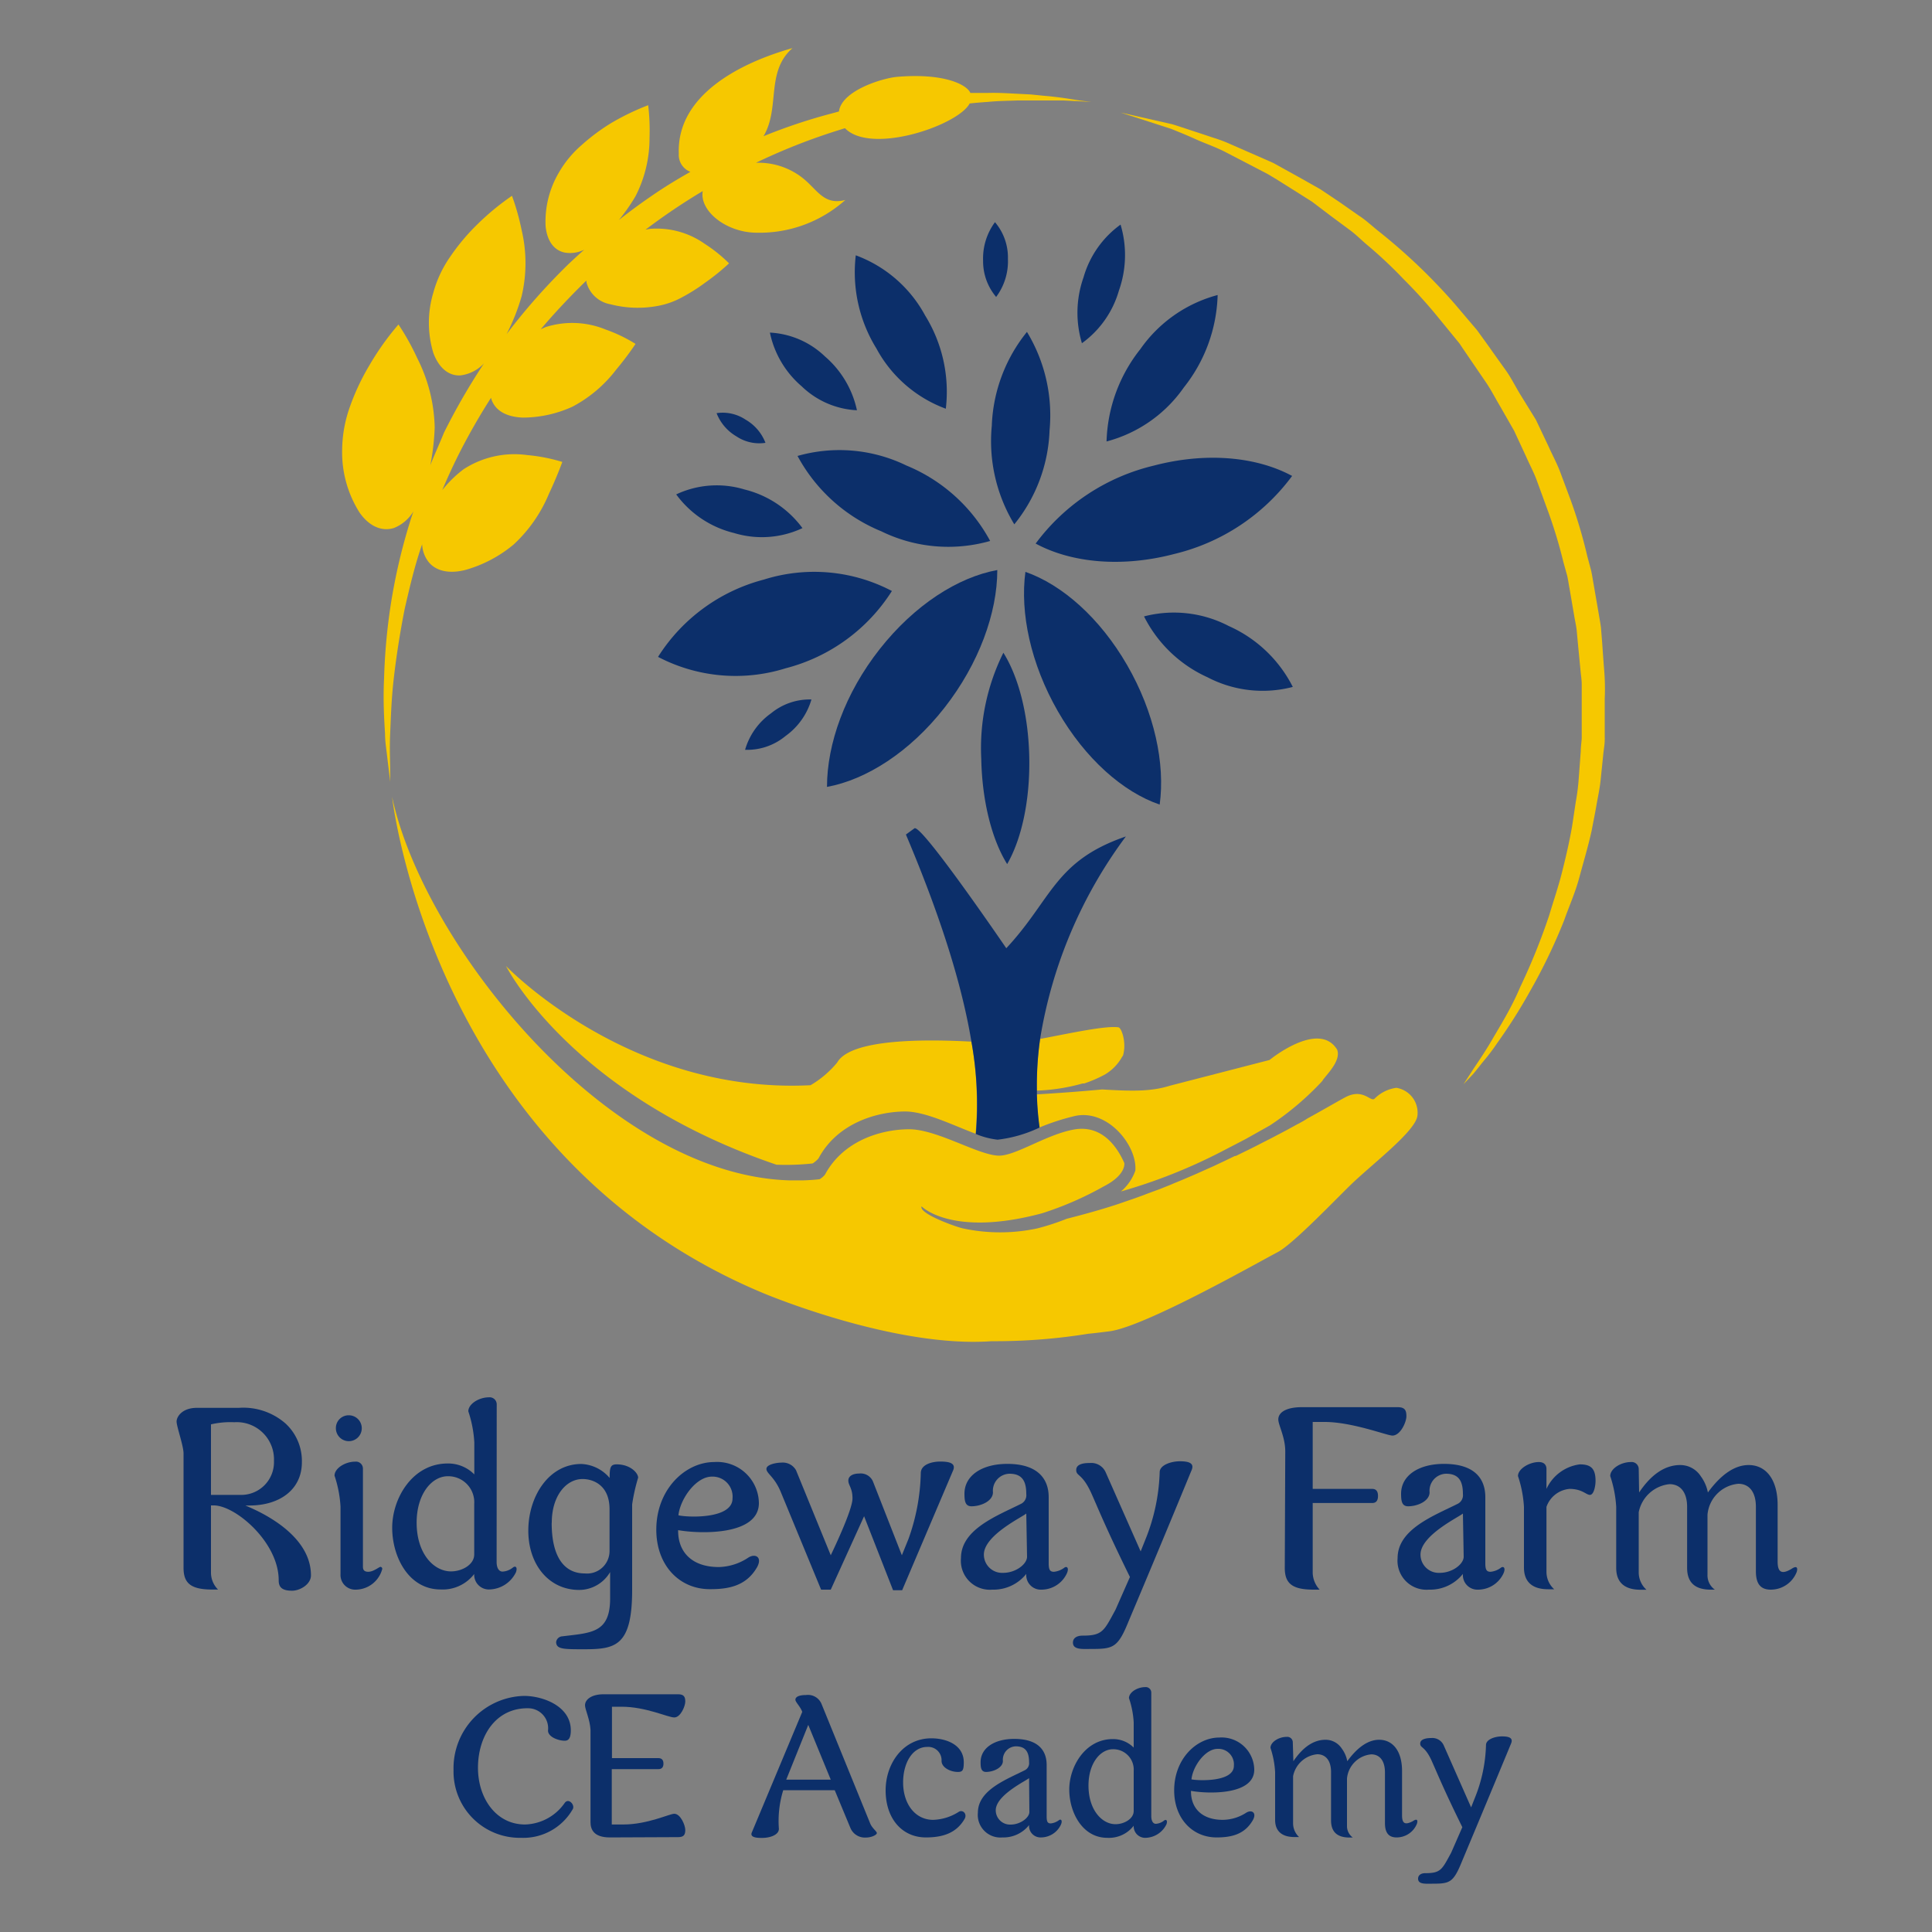 <svg id="Layer_1" data-name="Layer 1" xmlns="http://www.w3.org/2000/svg" viewBox="0 0 200 200"><rect x="0" y="0" width="200" height="200" fill="#808080" stroke="none"/><defs><style>.cls-1{fill:#0c2f6a;}.cls-2{fill:#fff;}.cls-3{fill:#f6c800;}</style></defs><title>Site LogoCEFaq</title><path class="cls-1" d="M30.23,164.67c-1.2,0-1.38-.51-1.38-1.09,0-3.92-4.47-7.74-6.72-7.74h-.29v7a2.48,2.48,0,0,0,.73,1.71H22c-2.21,0-3-.62-3-2.25V150.46c0-.79-.72-2.79-.72-3.3s.58-1.42,2.1-1.42h4.33a6.64,6.64,0,0,1,4.87,1.64,5.28,5.28,0,0,1,1.67,4c0,2.76-2.22,4.47-5.45,4.47h-.4c3.34,1.38,6.79,3.81,6.79,7.23C32.19,164,31.07,164.67,30.23,164.67Zm-8.39-17.22v7.3h3a3.39,3.39,0,0,0,3.52-3.52,3.85,3.85,0,0,0-4.11-4A8.77,8.77,0,0,0,21.84,147.45Z"/><path class="cls-1" d="M37.57,162.13c0,.22,0,.58.55.58s1.12-.51,1.27-.51a.2.2,0,0,1,.18.22,2.87,2.87,0,0,1-2.73,2.14,1.52,1.52,0,0,1-1.59-1.6v-7a12.24,12.24,0,0,0-.62-3.2c0-.76,1.09-1.45,2.14-1.45a.72.72,0,0,1,.8.72Zm-1.45-15.62a1.34,1.34,0,1,1-1.35,1.34A1.32,1.32,0,0,1,36.12,146.51Z"/><path class="cls-1" d="M51.41,161.69c0,.55.19,1,.62,1a1.87,1.87,0,0,0,1.09-.44c.26-.18.47,0,.29.51a3.14,3.14,0,0,1-2.72,1.78,1.52,1.52,0,0,1-1.6-1.6,4.11,4.11,0,0,1-3.49,1.6c-3.27,0-5-3.34-5-6.39s2.1-6.65,5.74-6.65a3.79,3.79,0,0,1,2.76,1.13V149.3a12.24,12.24,0,0,0-.62-3.2c0-.76,1.09-1.45,2.14-1.45a.73.73,0,0,1,.8.73Zm-2.32-6a2.69,2.69,0,0,0-2.73-2.87c-1.7,0-3.23,1.89-3.23,4.8,0,3.23,1.78,5.05,3.56,5.05,1.13,0,2.4-.69,2.4-1.75Z"/><path class="cls-1" d="M63.11,153c0-1.09.08-1.41.73-1.41,1.42,0,2.22.9,2.22,1.38a19.15,19.15,0,0,0-.62,2.76v8.86c0,5.85-1.75,6.14-5,6.14-2.11,0-2.84,0-2.87-.73a.68.68,0,0,1,.65-.61c3-.37,4.94-.33,4.94-3.93v-2.72h0a3.73,3.73,0,0,1-3.2,1.85c-3.13,0-5.27-2.61-5.27-6.14s2.11-6.9,5.49-6.9A4.06,4.06,0,0,1,63.11,153Zm-6,4.65c0,3.64,1.38,5.23,3.41,5.23a2.33,2.33,0,0,0,2.58-2.32v-4.32c0-2.62-1.85-3.13-2.76-3.13C58.64,153.08,57.12,154.82,57.12,157.62Z"/><path class="cls-1" d="M67.94,158.35c0-4.18,3-7,6-7a4.32,4.32,0,0,1,4.62,4.25c0,3.38-6.11,3.2-8.36,2.8v.07c0,2.22,1.45,3.75,4.21,3.75a5.74,5.74,0,0,0,3.09-1c.73-.43,1.42,0,.88,1-1.06,1.86-2.77,2.29-4.8,2.29C70.38,164.56,67.94,162.09,67.94,158.35Zm7.89-3.23a2.07,2.07,0,0,0-2.14-2.26c-1.64,0-3.27,2.29-3.46,4C71.07,157.08,75.83,157.3,75.83,155.12Z"/><path class="cls-1" d="M80.88,151.41a1.57,1.57,0,0,1,1.53.8L86,161c1-2.1,2.25-4.94,2.25-5.88,0-1.09-.43-1.35-.43-1.85s.51-.73,1.12-.73a1.38,1.38,0,0,1,1.42.8l3,7.66.69-1.7a21.46,21.46,0,0,0,1.27-6.8c0-.9,1.16-1.2,2-1.2s1.74.11,1.31,1l-5.24,12.32h-.94l-3-7.66L86,164.56h-1l-4.17-10.1c-.66-1.6-1.49-1.92-1.49-2.4S80.44,151.41,80.88,151.41Z"/><path class="cls-1" d="M108.56,161.84c0,.69.15.87.55.87a2.15,2.15,0,0,0,1.09-.44c.29-.18.51.11.18.73a2.9,2.9,0,0,1-2.54,1.56,1.51,1.51,0,0,1-1.6-1.63,4.34,4.34,0,0,1-3.52,1.63,3,3,0,0,1-3.24-3.27c0-3,3.78-4.39,6.25-5.63a1,1,0,0,0,.51-1c0-1.3-.4-2.1-1.74-2.1a1.76,1.76,0,0,0-1.71,1.92c0,.91-1.24,1.45-2.22,1.45-.65,0-.73-.54-.73-1.3,0-1.89,1.82-3.09,4.44-3.09,3,0,4.28,1.42,4.28,3.45Zm-2.32-5.16h0c-.4.36-4.39,2.25-4.39,4.25a1.89,1.89,0,0,0,2,1.89c1.31,0,2.47-.91,2.47-1.67Z"/><path class="cls-1" d="M112.82,151.45a1.63,1.63,0,0,1,1.63.94l3.63,8.21.48-1.2a20.1,20.1,0,0,0,1.49-7c0-.73,1.16-1.13,2.1-1.13,1.17,0,1.49.33,1.17,1,0,0-3,7.31-6.47,15.52-1.13,2.8-1.6,2.91-3.92,2.91-.88,0-1.86.1-1.86-.66,0-.47.4-.72,1-.72,2.07,0,2.21-.48,3.41-2.69l1.49-3.38c-2.43-4.94-3.34-7.2-3.92-8.5-1-2.29-1.64-1.89-1.64-2.58S112.38,151.45,112.82,151.45Z"/><path class="cls-1" d="M133.05,150.25c0-1.49-.72-2.73-.72-3.31,0-.76.87-1.27,2.43-1.27h9.92c.76,0,.91.33.91.94s-.62,2-1.45,2c-.55,0-4.07-1.38-6.94-1.41h-1.31v6.93h6.17c.4,0,.59.26.59.73s-.19.73-.59.73h-6.17v7.23a2.65,2.65,0,0,0,.72,1.74H136c-2.21,0-3-.62-3-2.25Z"/><path class="cls-1" d="M153.76,161.84c0,.69.15.87.55.87a2.15,2.15,0,0,0,1.09-.44c.29-.18.51.11.18.73a2.91,2.91,0,0,1-2.54,1.56,1.51,1.51,0,0,1-1.6-1.63,4.34,4.34,0,0,1-3.53,1.63,3,3,0,0,1-3.23-3.27c0-3,3.78-4.39,6.25-5.63a1,1,0,0,0,.51-1c0-1.3-.4-2.1-1.75-2.1a1.76,1.76,0,0,0-1.7,1.92c0,.91-1.24,1.45-2.22,1.45-.65,0-.73-.54-.73-1.3,0-1.89,1.82-3.09,4.44-3.09,3.05,0,4.28,1.42,4.28,3.45Zm-2.32-5.16h0c-.4.36-4.39,2.25-4.39,4.25a1.89,1.89,0,0,0,2,1.89c1.31,0,2.47-.91,2.47-1.67Z"/><path class="cls-1" d="M160.09,154.13a4.43,4.43,0,0,1,3.45-2.54c1.12,0,1.63.4,1.63,1.71,0,.54-.18,1.45-.58,1.45s-.8-.62-2.11-.62a2.78,2.78,0,0,0-2.39,1.86v6.75a2.42,2.42,0,0,0,.8,1.78v0h-.62c-1.64,0-2.51-.76-2.51-2.25V156a12.24,12.24,0,0,0-.62-3.2c0-.76,1.2-1.45,2.15-1.45.61,0,.8.36.8.72Z"/><path class="cls-1" d="M169.68,154.5q1.9-2.83,4.25-2.84a2.53,2.53,0,0,1,2.14,1.17,4.15,4.15,0,0,1,.73,1.67h0c1.38-1.89,2.8-2.84,4.22-2.84,1.74,0,3,1.42,3,4.15v5.85c0,1.12.44,1.34,1.42.76.58-.4.69-.11.55.32a2.88,2.88,0,0,1-2.69,1.82c-1.13,0-1.53-.72-1.53-1.89V156c0-1.64-.76-2.4-1.82-2.4a3.52,3.52,0,0,0-3.19,3.2V163a1.81,1.81,0,0,0,.76,1.56v0h-.44c-1.63,0-2.43-.76-2.43-2.25V156c0-1.6-.76-2.36-1.82-2.36a3.62,3.62,0,0,0-3.19,2.91v6.24a2.42,2.42,0,0,0,.8,1.78v0h-.62c-1.64,0-2.51-.76-2.51-2.25V156a12.24,12.24,0,0,0-.62-3.2c0-.76,1.09-1.45,2.15-1.45a.73.73,0,0,1,.8.72Z"/><path class="cls-1" d="M49.48,183c0,3.16,1.88,5.87,4.87,5.87a5.17,5.17,0,0,0,4.1-2.22c.4-.57,1.06.17.86.6a5.89,5.89,0,0,1-5.36,3,6.86,6.86,0,0,1-7-7,7.49,7.49,0,0,1,7.3-7.69c1.94,0,4.84,1.05,4.84,3.56,0,.88-.28,1.08-.63,1.08-.65,0-1.73-.39-1.73-1.05a2.07,2.07,0,0,0-2-2.31C51.36,176.76,49.48,179.67,49.48,183Z"/><path class="cls-1" d="M63.13,190.21c-1.71,0-2-.88-2-1.57v-9.57c-.06-1.08-.57-2.11-.57-2.54,0-.6.68-1.14,1.91-1.14H70.2c.59,0,.74.26.74.75s-.49,1.65-1.14,1.65-2.94-1.11-5.45-1.11h-1V182h4.81c.35,0,.52.2.52.57s-.17.57-.52.57H63.33v5.73h1.2c2.5,0,4.78-1.11,5.27-1.11.65,0,1.14,1.19,1.14,1.68s-.15.74-.74.74Z"/><path class="cls-1" d="M90.08,188.76c.21.51.69.82.69,1s-.54.46-1.11.46a1.62,1.62,0,0,1-1.63-1l-1.62-3.9H81.08a10.8,10.8,0,0,0-.45,4c0,.62-.89.94-1.74.94-.4,0-1.31,0-1.06-.57l5.22-12.48c-.23-.6-.71-1-.71-1.26s.31-.48,1.08-.48a1.52,1.52,0,0,1,1.62.91Zm-8.69-4.53H86l-2.33-5.67Z"/><path class="cls-1" d="M91.68,185.34c0-2.77,1.8-5.39,4.73-5.39,1.63,0,3.36.72,3.36,2.48,0,.86-.14,1-.62,1-.77,0-1.68-.46-1.68-1.14A1.38,1.38,0,0,0,96,180.84c-1.59,0-2.51,1.73-2.51,3.67,0,2.25,1.26,3.88,3.11,3.88a5.2,5.2,0,0,0,2.65-.83c.4-.26.91.2.6.74-.83,1.43-2.2,1.91-4,1.91C93.39,190.21,91.68,188.27,91.68,185.34Z"/><path class="cls-1" d="M108.35,188.07c0,.54.12.69.43.69a1.7,1.7,0,0,0,.86-.35c.22-.14.39.09.14.57a2.29,2.29,0,0,1-2,1.23,1.19,1.19,0,0,1-1.25-1.28,3.38,3.38,0,0,1-2.76,1.28,2.34,2.34,0,0,1-2.54-2.56c0-2.37,3-3.45,4.9-4.42a.81.81,0,0,0,.4-.8c0-1-.31-1.65-1.37-1.65a1.38,1.38,0,0,0-1.34,1.51c0,.71-1,1.14-1.74,1.14-.51,0-.57-.43-.57-1,0-1.48,1.43-2.42,3.48-2.42,2.39,0,3.36,1.11,3.36,2.71Zm-1.82-4h0c-.31.28-3.45,1.76-3.45,3.33a1.48,1.48,0,0,0,1.54,1.48c1,0,1.94-.71,1.94-1.31Z"/><path class="cls-1" d="M119.18,188c0,.43.14.8.48.8a1.5,1.5,0,0,0,.86-.35c.2-.14.37,0,.23.4a2.47,2.47,0,0,1-2.14,1.4,1.19,1.19,0,0,1-1.25-1.25,3.23,3.23,0,0,1-2.74,1.25c-2.56,0-3.93-2.62-3.93-5s1.65-5.22,4.5-5.22a3,3,0,0,1,2.17.88v-2.62a9.34,9.34,0,0,0-.49-2.5c0-.6.86-1.14,1.68-1.14a.57.57,0,0,1,.63.57Zm-1.82-4.67a2.11,2.11,0,0,0-2.14-2.25c-1.34,0-2.54,1.48-2.54,3.76,0,2.53,1.4,4,2.8,4,.88,0,1.88-.55,1.88-1.37Z"/><path class="cls-1" d="M121.55,185.34c0-3.28,2.33-5.47,4.67-5.47a3.38,3.38,0,0,1,3.62,3.33c0,2.65-4.79,2.51-6.55,2.19v.06c0,1.74,1.14,2.94,3.3,2.94a4.54,4.54,0,0,0,2.42-.74c.57-.35,1.11,0,.69.76-.83,1.46-2.17,1.8-3.76,1.8C123.46,190.21,121.55,188.27,121.55,185.34Zm6.18-2.54a1.61,1.61,0,0,0-1.68-1.76c-1.28,0-2.57,1.79-2.71,3.16C124,184.34,127.73,184.51,127.73,182.8Z"/><path class="cls-1" d="M133.89,182.32c1-1.48,2.11-2.22,3.33-2.22a2,2,0,0,1,1.68.91,3.16,3.16,0,0,1,.57,1.31h0c1.08-1.48,2.19-2.22,3.3-2.22,1.37,0,2.37,1.11,2.37,3.24v4.59c0,.88.34,1,1.11.6.46-.32.54-.09.43.26a2.26,2.26,0,0,1-2.11,1.42c-.88,0-1.2-.57-1.2-1.48v-5.24c0-1.29-.6-1.88-1.42-1.88a2.77,2.77,0,0,0-2.51,2.5V189a1.46,1.46,0,0,0,.6,1.22v0h-.34c-1.29,0-1.91-.6-1.91-1.77v-5c0-1.26-.6-1.85-1.43-1.85a2.82,2.82,0,0,0-2.5,2.27v4.91a1.94,1.94,0,0,0,.62,1.39v0H134c-1.28,0-2-.6-2-1.77v-4.95a9.63,9.63,0,0,0-.48-2.51c0-.6.85-1.14,1.68-1.14a.57.57,0,0,1,.63.57Z"/><path class="cls-1" d="M148.16,179.92a1.29,1.29,0,0,1,1.29.75l2.84,6.43.37-.94a15.61,15.61,0,0,0,1.17-5.52c0-.57.91-.89,1.66-.89.91,0,1.16.26.91.8,0,0-2.37,5.73-5.07,12.17-.89,2.19-1.26,2.28-3.08,2.28-.68,0-1.45.08-1.45-.52,0-.37.31-.57.74-.57,1.62,0,1.73-.37,2.68-2.11l1.16-2.65c-1.91-3.87-2.62-5.64-3.08-6.66-.76-1.8-1.28-1.48-1.28-2S147.82,179.92,148.16,179.92Z"/><path class="cls-2" d="M72.56,130.38l-.74-.39A3.41,3.41,0,0,0,72.56,130.38Z"/><path class="cls-3" d="M111.67,10.39c-.84-.14-2.07-.35-3.66-.48l-1.27-.13-1.37-.07c-1-.05-2-.12-3.11-.09l-1.81,0c-.34-.83-2.64-2.07-7.52-1.67-1.5.11-5.81,1.41-6.08,3.59l-.81.22a57.39,57.39,0,0,0-7,2.34c1.75-2.95.19-6.66,3-9.12-5,1.4-12,4.67-11.77,10.92a1.88,1.88,0,0,0,1.2,1.89c-1.4.79-2.78,1.63-4.13,2.57-1.11.76-2.2,1.57-3.27,2.41a19.12,19.12,0,0,0,1.72-2.46,13.17,13.17,0,0,0,1.45-6.06,22.3,22.3,0,0,0-.14-3.36,25.5,25.5,0,0,0-3.8,1.83A20.7,20.7,0,0,0,60.23,15a11,11,0,0,0-2.39,2.89,10,10,0,0,0-1.36,5.53c.15,1.49.84,2.5,2,2.73a3.33,3.33,0,0,0,2-.3c-.56.49-1.11,1-1.65,1.51a65.18,65.18,0,0,0-6.39,7.23A21.31,21.31,0,0,0,54,30.66a14.91,14.91,0,0,0,0-6.84,24.59,24.59,0,0,0-1-3.55,26.22,26.22,0,0,0-3.63,3,21.66,21.66,0,0,0-2.74,3.27,12.06,12.06,0,0,0-1.77,3.75,10.8,10.8,0,0,0,0,6.25c.57,1.54,1.58,2.39,2.81,2.32a4,4,0,0,0,2.43-1.24,67.64,67.64,0,0,0-4.14,7.17C45.51,45.91,45,47,44.55,48.15a25,25,0,0,0,.45-3.9,16.64,16.64,0,0,0-1.82-7.2,25.38,25.38,0,0,0-1.93-3.46,27.89,27.89,0,0,0-3,4.21,23.89,23.89,0,0,0-2,4.23,13.57,13.57,0,0,0-.83,4.47,11.67,11.67,0,0,0,1.8,6.56c1,1.43,2.32,2,3.58,1.59a4.16,4.16,0,0,0,2-1.71c-.13.37-.26.75-.37,1.12a60.09,60.09,0,0,0-2,8.67,61.58,61.58,0,0,0-.67,7.47c-.11,2.23,0,4.17.1,5.75,0,.8.12,1.51.19,2.12s.14,1.14.19,1.57l.15,1.29s0-.45,0-1.3-.07-2.09,0-3.68.12-3.51.37-5.69.62-4.63,1.14-7.26c.49-2.11,1-4.36,1.8-6.66a3.18,3.18,0,0,0,.67,1.84c.82,1,2.23,1.22,3.81.82a13.51,13.51,0,0,0,5-2.64,14.92,14.92,0,0,0,3.64-5.23c.85-1.8,1.39-3.31,1.39-3.31a17.68,17.68,0,0,0-3.63-.71A9.66,9.66,0,0,0,48,48.57a12,12,0,0,0-2.22,2.17c.69-1.63,1.46-3.28,2.33-4.91s1.74-3.12,2.72-4.65a2.17,2.17,0,0,0,.12.36c.49,1.12,1.7,1.64,3.2,1.69a12.46,12.46,0,0,0,5.11-1.13,13.76,13.76,0,0,0,4.53-3.84c1.2-1.43,2-2.66,2-2.66a15.73,15.73,0,0,0-3.1-1.49,9.11,9.11,0,0,0-6.21-.25l-.5.22c1.44-1.7,3-3.35,4.59-4.91l.14-.12a1.09,1.09,0,0,0,0,.18A3.13,3.13,0,0,0,63.2,31.5a11.27,11.27,0,0,0,4.83.18,8.31,8.31,0,0,0,2.62-.93A18.51,18.51,0,0,0,73,29.26c1.43-1,2.47-2,2.47-2a15.13,15.13,0,0,0-2.49-2,8.63,8.63,0,0,0-5.54-1.58c-.21,0-.41.06-.62.1a64.62,64.62,0,0,1,5.93-4c-.37,2.05,2.45,4.33,5.65,4.31a13.29,13.29,0,0,0,9.11-3.39c-2.28.6-2.92-1.14-4.53-2.36a7.41,7.41,0,0,0-4.72-1.49,63.14,63.14,0,0,1,8.29-3.29l.92-.29c2.69,2.79,11.72-.29,12.91-2.56.64-.07,1.27-.12,1.87-.16,1.08-.11,2.13-.11,3.08-.15l1.38,0H108c.79,0,1.49,0,2.11,0l1.57.08,1.3.07Z"/><path class="cls-3" d="M151.5,112.24l.78-1.2c.49-.78,1.3-1.89,2.17-3.39s2-3.28,2.93-5.49a65.52,65.52,0,0,0,3-7.43c.42-1.42.92-2.86,1.31-4.4s.76-3.12,1.05-4.78c.13-.83.25-1.67.38-2.52a22.08,22.08,0,0,0,.32-2.59c.07-.88.13-1.77.2-2.66,0-.45.07-.9.1-1.35,0,0,0-.16,0-.12V75.09c0-.93,0-1.86,0-2.81,0-.47,0-.94,0-1.42s-.08-.93-.12-1.39l-.27-2.8-.13-1.4c-.05-.47-.16-.94-.24-1.41L162.49,61c-.09-.47-.16-1-.26-1.42l-.39-1.4a49.48,49.48,0,0,0-1.7-5.56l-1-2.74c-.32-.92-.79-1.77-1.18-2.66l-1.22-2.63-1.43-2.5c-.49-.82-.92-1.67-1.45-2.46l-1.6-2.34-.79-1.16-.39-.58-.44-.54-1.75-2.14a51.25,51.25,0,0,0-3.62-4,45.9,45.9,0,0,0-3.76-3.53c-.64-.54-1.22-1.14-1.89-1.61l-1.94-1.44-1.86-1.41-1.9-1.2-1.83-1.15L131.2,18l-.9-.47-3.39-1.76c-1.07-.56-2.14-.91-3.09-1.34s-1.83-.79-2.64-1.11L116,11.65l5.34,1.21c.83.25,1.74.57,2.74.89l1.56.52a14.66,14.66,0,0,1,1.66.62l3.56,1.56.95.42.94.52,1.93,1.07,2,1.13,2,1.34,2,1.4c.71.45,1.33,1.05,2,1.58a60.05,60.05,0,0,1,7.88,7.51l1.85,2.18.47.55.43.59.85,1.18c.56.8,1.13,1.59,1.71,2.4s1,1.69,1.53,2.55L159,43.46l1.29,2.72c.41.92.9,1.81,1.25,2.76l1.06,2.84a51.56,51.56,0,0,1,1.72,5.81l.39,1.46c.11.49.18,1,.27,1.48l.51,2.95c.08.5.18,1,.24,1.48l.12,1.49c.07,1,.14,2,.22,3a23.24,23.24,0,0,1,.05,2.88c0,.95,0,1.88,0,2.81v1.22a1.06,1.06,0,0,1,0,.23c0,.46-.09.93-.14,1.39-.09.92-.19,1.84-.28,2.74s-.29,1.79-.44,2.66-.33,1.74-.49,2.59c-.37,1.69-.86,3.3-1.28,4.87s-1.07,3-1.57,4.43a58.14,58.14,0,0,1-3.56,7.39,55.6,55.6,0,0,1-3.37,5.32,20.59,20.59,0,0,1-1.4,1.85c-.43.53-.79,1-1.08,1.34Z"/><path class="cls-1" d="M103.87,67.57a22.21,22.21,0,0,0-2.29,11c.09,4.46,1.13,8.39,2.68,10.88,1.47-2.54,2.37-6.52,2.29-11S105.43,70.06,103.87,67.57Z"/><path class="cls-1" d="M85.61,81.46c4.06-.74,8.57-3.61,12.15-8.18s5.48-9.84,5.48-14.27c-4.07.74-8.57,3.61-12.17,8.18S85.61,77,85.61,81.46Z"/><path class="cls-1" d="M70,51.18a10.5,10.5,0,0,0,6,4,9.87,9.87,0,0,0,7.07-.51,10.59,10.59,0,0,0-6-4A9.87,9.87,0,0,0,70,51.18Z"/><path class="cls-1" d="M88.59,26.43a15,15,0,0,0,2.14,9.65,13.44,13.44,0,0,0,7.18,6.23,15,15,0,0,0-2.14-9.65A13.44,13.44,0,0,0,88.59,26.43Z"/><path class="cls-1" d="M77.13,77.62a6.22,6.22,0,0,0,4.19-1.43A7.09,7.09,0,0,0,84,72.41a6.3,6.3,0,0,0-4.18,1.43A7,7,0,0,0,77.13,77.62Z"/><path class="cls-1" d="M120.05,83.29c.58-4.24-.54-9.54-3.37-14.44s-6.74-8.33-10.53-9.65c-.57,4.23.54,9.52,3.36,14.43S116.26,82,120.05,83.29Z"/><path class="cls-1" d="M133.76,49.27c-3.7-2-8.91-2.49-14.32-1.07a21.39,21.39,0,0,0-12.23,8.07c3.7,2,8.92,2.5,14.34,1.08A21.36,21.36,0,0,0,133.76,49.27Z"/><path class="cls-1" d="M106.31,34.36a16.38,16.38,0,0,0-3.64,9.72A16.61,16.61,0,0,0,105,54.28a16.35,16.35,0,0,0,3.65-9.73A16.64,16.64,0,0,0,106.31,34.36Z"/><path class="cls-1" d="M82.56,47.2A17.3,17.3,0,0,0,91.23,55,15.78,15.78,0,0,0,102.5,56a17.33,17.33,0,0,0-8.67-7.81A15.84,15.84,0,0,0,82.56,47.2Z"/><path class="cls-1" d="M133.83,71.11a13.63,13.63,0,0,0-6.62-6.3,12.29,12.29,0,0,0-8.78-1A13.63,13.63,0,0,0,125,70.11,12.32,12.32,0,0,0,133.83,71.11Z"/><path class="cls-1" d="M126.05,30.54a14.21,14.21,0,0,0-8,5.6,16.07,16.07,0,0,0-3.5,9.56,14.14,14.14,0,0,0,8-5.59A16.07,16.07,0,0,0,126.05,30.54Z"/><path class="cls-1" d="M68.12,68a17.32,17.32,0,0,0,13.21,1.18,18.48,18.48,0,0,0,11-8A17.31,17.31,0,0,0,79.07,60,18.47,18.47,0,0,0,68.12,68Z"/><path class="cls-1" d="M116,23.25a10.18,10.18,0,0,0-3.83,5.45,11,11,0,0,0-.17,6.83,10.17,10.17,0,0,0,3.83-5.45A11,11,0,0,0,116,23.25Z"/><path class="cls-1" d="M79.24,45.84a4.73,4.73,0,0,0-2.06-2.4,4.26,4.26,0,0,0-3-.67,4.79,4.79,0,0,0,2.05,2.4A4.25,4.25,0,0,0,79.24,45.84Z"/><path class="cls-1" d="M88.71,42.47A10.14,10.14,0,0,0,85.4,36.9a8.87,8.87,0,0,0-5.7-2.47A10,10,0,0,0,83,40,8.84,8.84,0,0,0,88.71,42.47Z"/><path class="cls-1" d="M103.12,30.74a6.17,6.17,0,0,0,1.22-3.95A5.63,5.63,0,0,0,103,23a6.32,6.32,0,0,0-1.23,4A5.71,5.71,0,0,0,103.12,30.74Z"/><path class="cls-3" d="M144.55,112.61a3.93,3.93,0,0,0-2.26,1.13c-.39.35-1.1-1-2.78-.27-.37.16-1.61.89-3.47,1.93h0l-.38.21-.29.16L135,116l-.46.26-.31.16-.8.44-.18.1-.72.38-.29.15-.74.39-.22.11-1,.51-.25.13-.8.4-.31.15-1,.49-.09,0-1.1.53-.32.15-.87.41-.32.14-1.16.52-.2.09-1,.43-.37.16-1,.41-.25.11-1.22.49-.31.11-1,.37-.36.14c-.42.15-.84.31-1.26.45s-1.11.39-1.67.57l0,0c-1.67.54-3.36,1-5,1.42a24.37,24.37,0,0,1-3.07,1,18.38,18.38,0,0,1-7.64,0c-.59-.11-4.61-1.51-4.31-2.29,0,0,3.1,3.23,12.47.72a34.06,34.06,0,0,0,6.38-2.78c2.18-1.11,2.16-2.22,2.14-2.42-.74-1.68-2.32-4-5.23-3.47s-6.11,2.79-7.84,2.7c-2.16-.1-6.37-2.75-9.25-2.73s-6.79,1.18-8.67,4.7a2.16,2.16,0,0,1-.55.47h0l0,0c-.55.07-1.11.1-1.66.12-.33,0-.66,0-1,0h-.53c-18.8-.62-37.83-24.45-41.07-39.7,0,0,4.09,37,38.36,51.35,0,0,13.54,5.74,23.71,5a60.61,60.61,0,0,0,10-.77c.74-.07,1.19-.13,2.16-.25,3.7-.45,15.79-7.35,17.43-8.19s6.41-5.89,7.86-7.25c2.33-2.18,6.42-5.33,6.62-6.87A2.61,2.61,0,0,0,144.55,112.61Z"/><path class="cls-3" d="M107.33,112.9a19.81,19.81,0,0,0,4.74-.74l.17,0a13.4,13.4,0,0,0,2.11-.91,4.85,4.85,0,0,0,1.8-1.83,1.21,1.21,0,0,1,.1-.14c.4-1.36-.16-2.88-.46-2.93-1.32-.2-5.05.62-8.12,1.2A34.2,34.2,0,0,0,107.33,112.9Z"/><path class="cls-3" d="M100.56,107.83c-4.61-.25-12.5-.34-13.9,2.17a10.38,10.38,0,0,1-2.75,2.34C65.11,113.3,52.38,100,52.38,100s6.71,13.34,28,20.57a26,26,0,0,0,3.74-.13,2.72,2.72,0,0,0,.61-.52c1.94-3.64,6-4.84,8.95-4.86,2.17,0,5,1.45,7.31,2.3A36.34,36.34,0,0,0,100.56,107.83Z"/><path class="cls-3" d="M138.42,108.66c-1.9-3.11-7,1.07-7,1.07l-10.34,2.67c-2,.63-4.08.55-7,.38-2.46.23-4.89.4-6.76.51a31.07,31.07,0,0,0,.28,3.43,23.64,23.64,0,0,1,3.75-1.21c3.38-.67,6.39,3.12,6.18,5.67a5,5,0,0,1-1.49,2.16,55.91,55.91,0,0,0,10.3-4.07l2.6-1.35,2.51-1.41a29.85,29.85,0,0,0,5.43-4.6C137.11,111.44,138.89,109.86,138.42,108.66Z"/><path class="cls-1" d="M116.55,86.59c-7.39,2.53-7.66,6.52-12.38,11.57,0,0-8.81-12.92-9.51-12.41l-.88.64c3.28,7.76,5.71,15,6.78,21.44a36.34,36.34,0,0,1,.46,9.56,8.17,8.17,0,0,0,2.25.59,13.69,13.69,0,0,0,4.35-1.26,31.07,31.07,0,0,1-.28-3.43c0-.14,0-.26,0-.39a34.2,34.2,0,0,1,.34-5.4A47.91,47.91,0,0,1,116.55,86.59Z"/></svg>